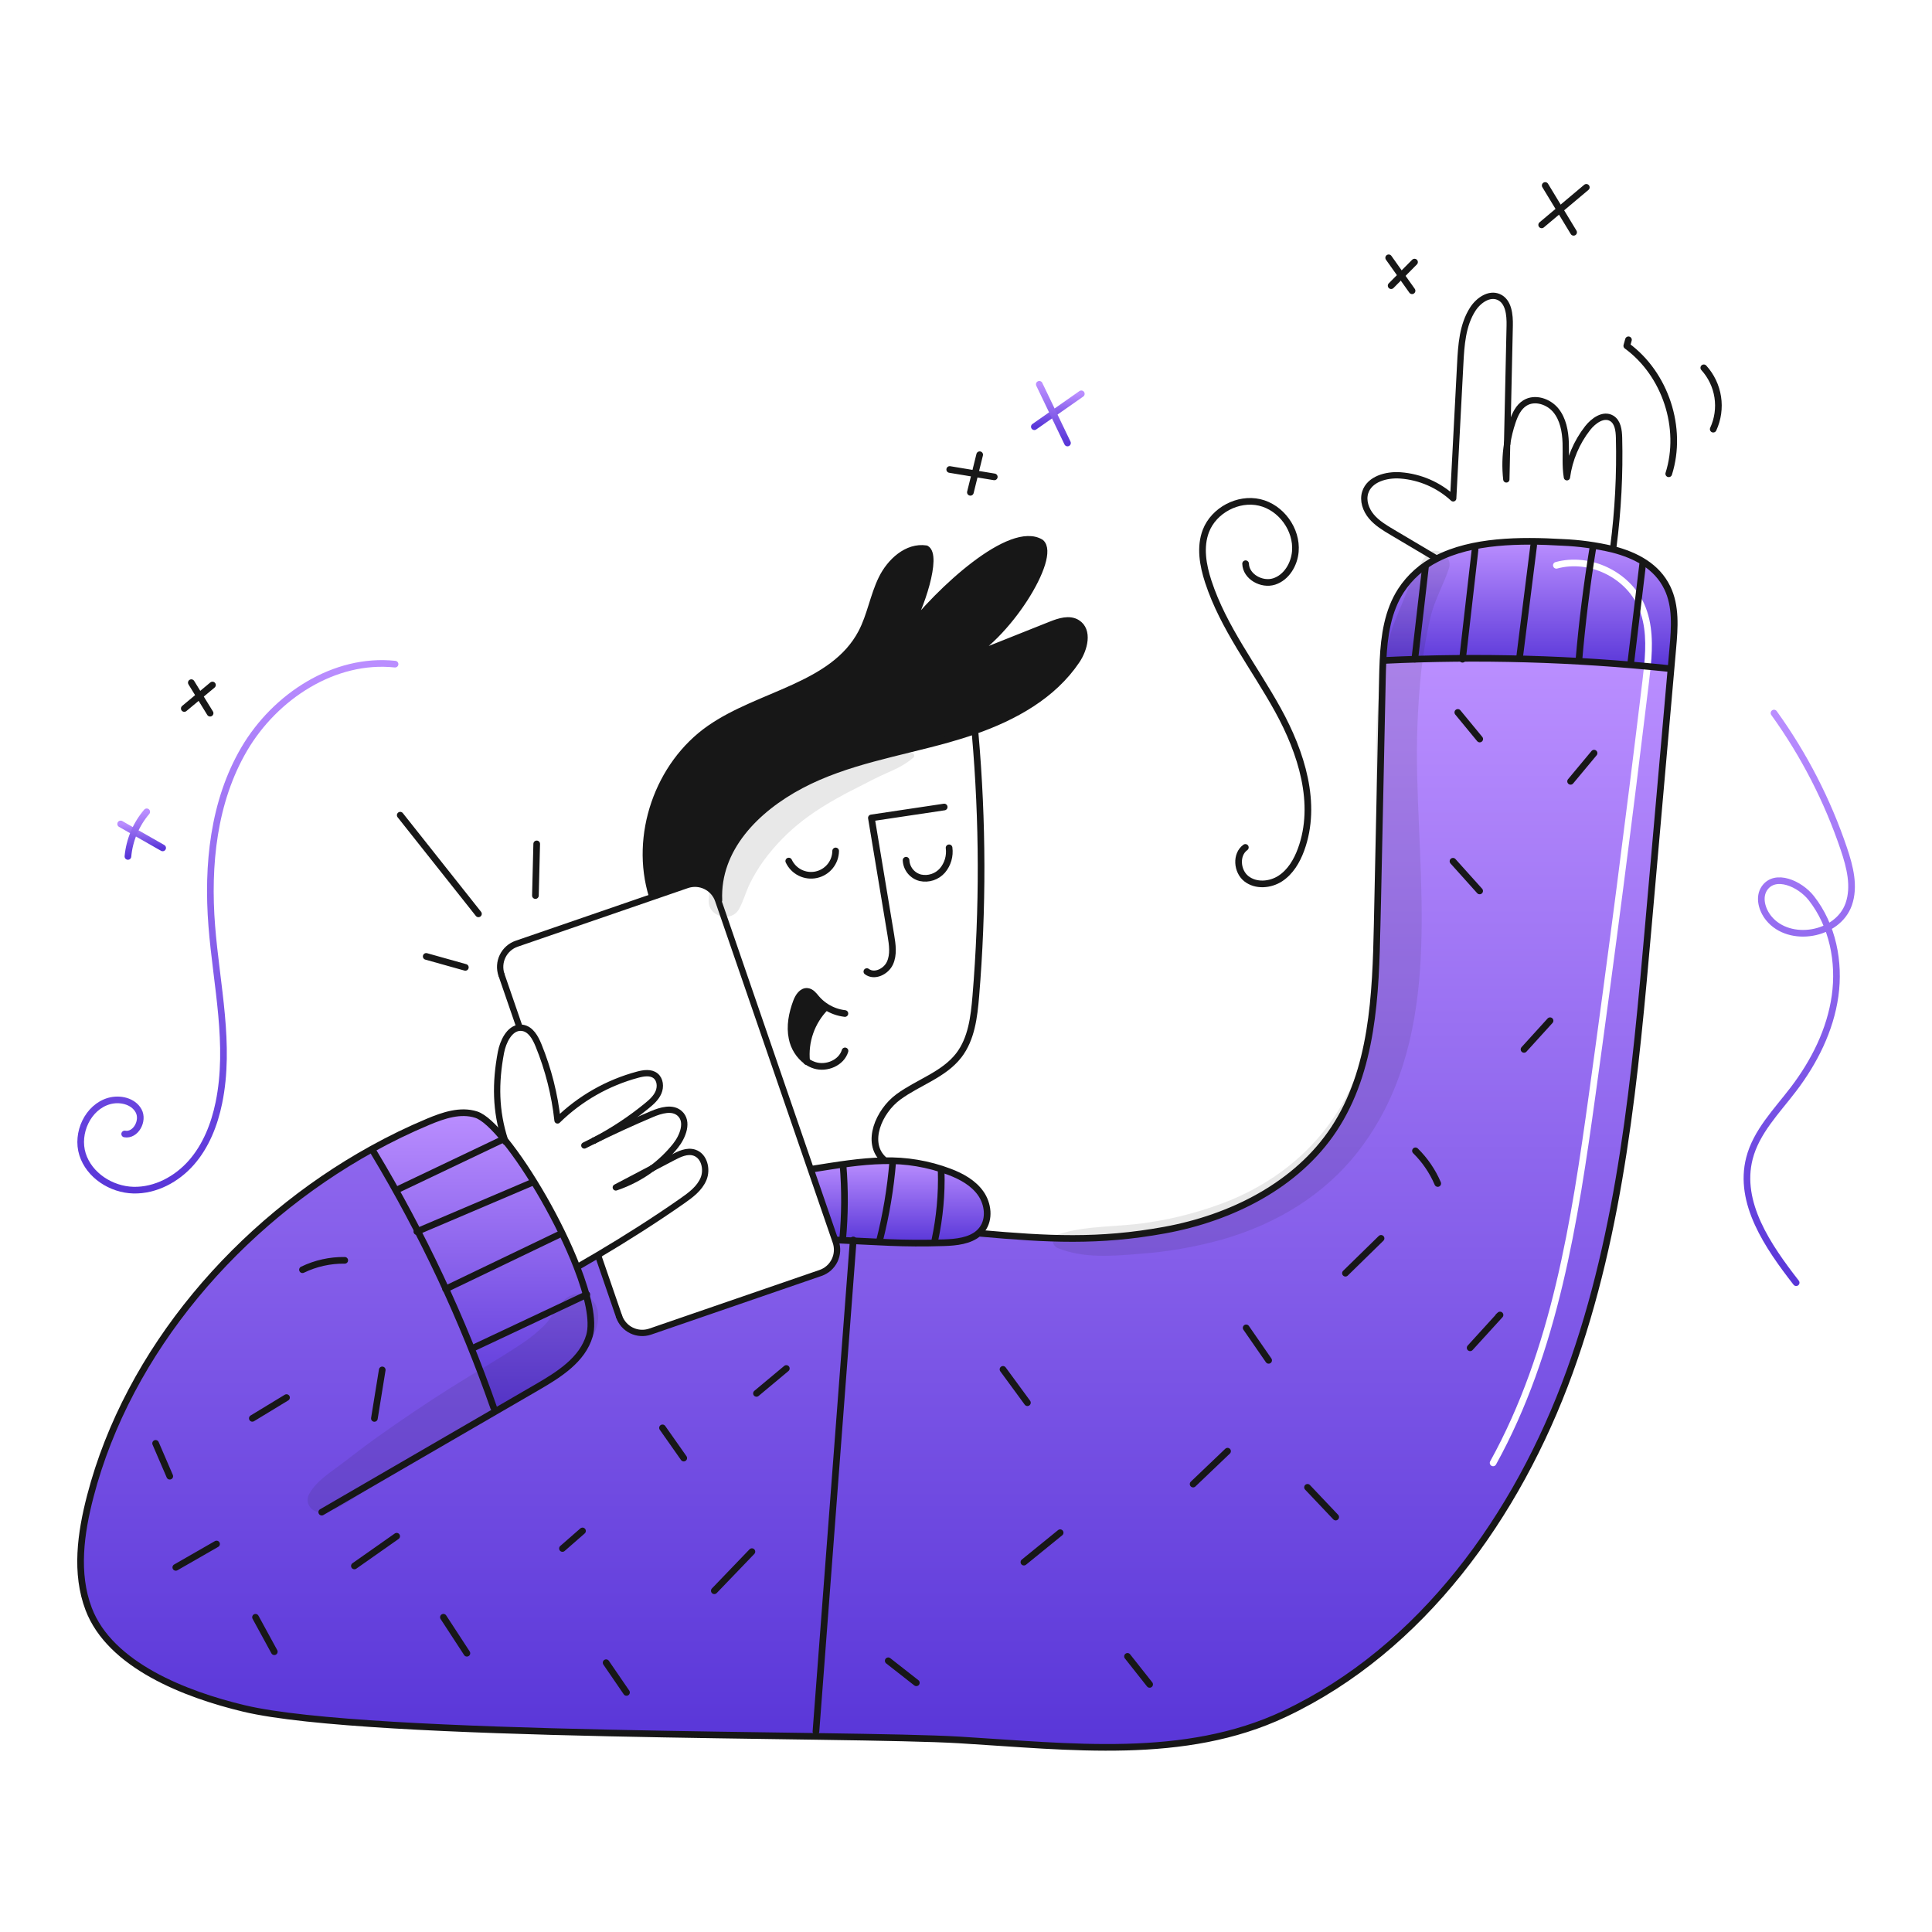 <svg width="960" height="960" viewBox="0 0 960 960" fill="none" xmlns="http://www.w3.org/2000/svg">
<g clip-path="url(#clip0_46_125)">
<g clip-path="url(#clip1_46_125)">
<path fill-rule="evenodd" clip-rule="evenodd" d="M831.217 321.969C832.11 311.861 832.892 301.186 828.462 292.061C823.327 281.481 813.012 275.927 801.324 272.93C793.091 270.992 784.693 269.844 776.242 269.503C755.337 268.302 731.5 268.489 713.791 277.68C706.603 281.298 700.501 286.754 696.104 293.494C689.547 303.665 687.811 315.909 687.211 328.152L687.795 328.174C730.858 326.105 774.009 327.04 816.932 330.968C817.922 320.718 818.016 310.589 814.047 301.584L815.56 300.917L814.047 301.584C807.533 286.804 789.36 278.185 773.793 282.493C772.913 282.737 772.002 282.221 771.759 281.341C771.515 280.461 772.031 279.551 772.911 279.307C790.06 274.561 809.897 283.969 817.073 300.251C821.375 310.011 821.235 320.866 820.227 331.276C823.117 331.551 826.007 331.839 828.895 332.141L830.317 332.262C830.52 329.898 830.728 327.53 830.936 325.164C831.03 324.098 831.124 323.033 831.217 321.969Z" fill="url(#paint0_linear_46_125)"></path>
<path fill-rule="evenodd" clip-rule="evenodd" d="M816.932 330.972C774.007 327.044 730.856 326.109 687.792 328.178L687.208 328.156C687.042 331.407 686.965 334.658 686.899 337.876C686.04 378.359 685.18 418.84 684.32 459.317C683.571 494.471 682.193 531.752 662.787 561.087C644.295 589.028 611.764 605.2 578.803 611.228C545.842 617.256 520.507 615.768 487.127 612.837L486.334 612.705C481.922 616.612 475.116 617.305 469.022 617.505C453.144 618.028 442.427 617.478 428.973 616.788C424.838 616.576 420.445 616.351 415.564 616.139L415.013 616.326L415.266 617.053C415.787 618.564 416.005 620.163 415.908 621.758C415.81 623.354 415.4 624.914 414.699 626.351C413.999 627.788 413.022 629.072 411.825 630.132C410.628 631.191 409.234 632.004 407.723 632.524L323.1 661.661C320.046 662.713 316.699 662.509 313.795 661.093C310.892 659.677 308.669 657.166 307.617 654.112L297.434 624.523L296.96 623.723C293.853 625.568 290.778 627.36 287.736 629.101L286.656 629.52C292.166 643.725 295.042 656.398 292.893 663.748C289.422 675.66 277.796 682.978 267.062 689.204C260.153 693.209 253.243 697.216 246.333 701.227L245.308 699.453C229.862 655.294 209.933 612.832 185.833 572.734L184.852 570.934C118.578 607.543 63.709 671.062 44.887 743.409C40.093 761.812 37.305 781.737 44.06 799.501C54.71 827.492 92.184 841.994 121.31 848.937C165.061 859.375 295.646 861.242 388.528 862.569C427.899 863.132 460.496 863.598 476.833 864.579C482.958 864.947 489.106 865.363 495.266 865.781C544.304 869.103 594.07 872.475 638.243 851.641C706.615 819.385 754.034 752.978 779.843 681.921C805.652 610.864 812.495 534.55 819.129 459.25C822.852 416.922 826.581 374.594 830.314 332.266L828.892 332.145C826.005 331.843 823.116 331.555 820.227 331.28C819.985 333.774 819.693 336.243 819.401 338.666C811.149 407.203 802.287 475.665 792.813 544.049C784.095 606.986 774.314 671.768 743.362 727.705C742.92 728.504 741.914 728.793 741.116 728.351C740.317 727.909 740.028 726.904 740.47 726.105C771.08 670.785 780.809 606.61 789.539 543.595C799.009 475.23 807.869 406.789 816.119 338.27L816.119 338.27C816.412 335.84 816.697 333.403 816.932 330.972Z" fill="url(#paint1_linear_46_125)"></path>
<path d="M487.315 592.985C490.974 598.185 491.877 605.735 488.064 610.826C487.551 611.506 486.971 612.134 486.334 612.699C481.926 616.611 475.116 617.305 469.022 617.504C448.26 618.187 436.322 617.041 415.564 616.138L415.013 616.325L402.88 581.083L403.31 580.94C416.071 578.923 427.61 576.973 438.993 576.774C450.199 576.445 461.361 578.321 471.844 582.295C477.794 584.554 483.656 587.783 487.315 592.985Z" fill="url(#paint2_linear_46_125)"></path>
<path d="M410.406 500.229L410.142 500.648C406.729 504.144 404.124 508.345 402.512 512.957C400.899 517.568 400.317 522.477 400.808 527.338C397.067 524.555 394.491 520.483 393.579 515.91C392.312 509.893 393.557 503.59 395.717 497.81C396.665 495.264 398.517 492.322 401.227 492.631C403.144 492.851 404.427 494.615 405.668 496.091C407.035 497.696 408.632 499.09 410.406 500.229V500.229Z" fill="#171717"></path>
<path d="M398.087 390.128C375.518 402.041 356.087 421.833 357.214 447.333L356.872 447.454L356.839 447.344C355.788 444.291 353.567 441.781 350.666 440.365C347.764 438.95 344.419 438.745 341.367 439.795L324.22 445.7L324.088 445.3C314.788 415.3 326.931 379.951 352.696 361.989C377.513 344.689 413.978 341.095 428.073 314.327C432.503 305.897 433.958 296.188 438.112 287.627C442.266 279.066 450.763 271.251 460.174 272.662C466.125 276.001 457.86 302.196 450.174 314.648C466.869 292.939 502.288 260.448 517.165 269.576C525.43 276.585 500.348 317.557 478.044 328.026C492.756 322.163 507.464 316.301 522.168 310.438C526.389 308.752 531.392 307.132 535.238 309.545C541.138 313.259 538.838 322.416 534.951 328.191C523.226 345.625 504.128 356.204 484.027 363.246C479.718 364.756 475.354 366.1 471.012 367.323C446.432 374.226 420.667 378.215 398.087 390.128Z" fill="#171717"></path>
<path d="M250.924 566.625C263.211 581.767 278.099 607.476 286.651 629.516C292.161 643.721 295.037 656.394 292.888 663.744C289.417 675.657 277.788 682.974 267.057 689.2C260.147 693.211 253.237 697.218 246.328 701.223L245.303 699.449C229.856 655.289 209.927 612.828 185.828 572.73L184.847 570.93C193.909 565.907 203.239 561.382 212.794 557.375C220.376 554.201 228.828 551.336 236.641 553.86C240.3 555.043 245.348 559.748 250.924 566.625Z" fill="url(#paint3_linear_46_125)"></path>
<path d="M430.738 482.773C434.463 485.594 440.259 482.817 442.21 478.563C444.161 474.309 443.433 469.383 442.673 464.763L432.986 406.412C445.042 404.616 457.102 402.812 469.165 401.001" stroke="#171717" stroke-width="3.306" stroke-linecap="round" stroke-linejoin="round"></path>
<path d="M391.925 427.85C393.093 430.365 395.082 432.408 397.564 433.644C400.047 434.879 402.876 435.234 405.586 434.65C408.297 434.065 410.729 432.576 412.482 430.428C414.235 428.279 415.205 425.598 415.233 422.825" stroke="#171717" stroke-width="3.306" stroke-linecap="round" stroke-linejoin="round"></path>
<path d="M450.221 427.453C450.313 429.478 451.055 431.42 452.337 432.99C453.62 434.56 455.374 435.675 457.34 436.17C459.32 436.597 461.379 436.487 463.303 435.852C465.227 435.216 466.946 434.078 468.283 432.555C469.593 431.01 470.564 429.207 471.133 427.263C471.703 425.319 471.858 423.278 471.589 421.27" stroke="#171717" stroke-width="3.306" stroke-linecap="round" stroke-linejoin="round"></path>
<path d="M419.828 503.612C416.469 503.224 413.245 502.066 410.406 500.229C408.632 499.091 407.035 497.698 405.667 496.096C404.422 494.619 403.143 492.856 401.226 492.636C398.515 492.327 396.664 495.27 395.716 497.815C393.556 503.59 392.311 509.893 393.578 515.915C394.49 520.488 397.066 524.56 400.807 527.343C402.052 528.243 403.438 528.932 404.907 529.382C410.792 531.167 418.107 528.082 419.883 522.182" stroke="#171717" stroke-width="3.306" stroke-linecap="round" stroke-linejoin="round"></path>
<path d="M400.819 527.5C400.81 527.446 400.806 527.39 400.808 527.335C400.317 522.474 400.898 517.565 402.511 512.954C404.124 508.342 406.729 504.14 410.142 500.645" stroke="#171717" stroke-width="3.306" stroke-linecap="round" stroke-linejoin="round"></path>
<path d="M438.982 576.08C430.001 567.815 436.613 552.211 446.454 545.004C456.295 537.797 468.99 534.039 476.44 524.363C482.732 516.175 484.011 505.32 484.87 495.028C488.47 451.686 488.366 408.117 484.561 364.793" stroke="#171717" stroke-width="3.306" stroke-linecap="round" stroke-linejoin="round"></path>
<path d="M357.212 447.333C356.088 421.833 375.512 402.041 398.085 390.128C420.658 378.215 446.43 374.228 471.016 367.328C475.358 366.105 479.722 364.76 484.031 363.251C504.131 356.209 523.231 345.63 534.955 328.196C538.845 322.422 541.137 313.264 535.242 309.55C531.396 307.137 526.393 308.757 522.172 310.443C507.46 316.306 492.752 322.168 478.048 328.031C500.353 317.562 525.434 276.589 517.169 269.581C502.292 260.456 466.874 292.943 450.178 314.653C457.859 302.2 466.124 276.006 460.178 272.667C450.767 271.256 442.278 279.067 438.116 287.632C433.954 296.197 432.507 305.903 428.077 314.332C413.977 341.1 377.517 344.692 352.7 361.994C326.935 379.957 314.791 415.309 324.092 445.305" stroke="#171717" stroke-width="3.306" stroke-linecap="round" stroke-linejoin="round"></path>
<path d="M403.31 580.94C416.071 578.923 427.61 576.973 438.993 576.774C450.199 576.445 461.36 578.321 471.844 582.295C477.795 584.554 483.657 587.783 487.316 592.984C490.975 598.185 491.878 605.734 488.065 610.825C487.552 611.505 486.972 612.133 486.335 612.698C481.927 616.61 475.117 617.304 469.023 617.503C448.261 618.186 436.323 617.04 415.565 616.137" stroke="#171717" stroke-width="3.306" stroke-linecap="round" stroke-linejoin="round"></path>
<path d="M487.128 612.832C520.508 615.763 545.843 617.251 578.804 611.223C611.765 605.195 644.296 589.023 662.788 561.082C682.194 531.747 683.572 494.466 684.321 459.312C685.181 418.835 686.041 378.354 686.9 337.871C686.966 334.653 687.043 331.402 687.209 328.151C687.809 315.908 689.545 303.664 696.102 293.493C700.499 286.753 706.601 281.297 713.789 277.679C731.498 268.488 755.335 268.301 776.24 269.502C784.691 269.843 793.09 270.99 801.322 272.929C813.014 275.929 823.329 281.481 828.464 292.06C832.894 301.185 832.112 311.86 831.219 321.968C830.919 325.395 830.613 328.833 830.319 332.261C826.586 374.589 822.857 416.917 819.134 459.245C812.5 534.545 805.657 610.859 779.848 681.916C754.039 752.973 706.62 819.38 638.248 851.636C588.526 875.087 531.717 867.869 476.838 864.574C421.959 861.279 183.606 863.8 121.31 848.937C92.184 841.994 54.71 827.492 44.06 799.501C37.305 781.737 40.093 761.812 44.887 743.409C63.709 671.062 118.578 607.543 184.852 570.934C193.915 565.911 203.245 561.386 212.8 557.379C220.382 554.205 228.834 551.34 236.647 553.864C240.306 555.043 245.353 559.749 250.929 566.625C263.216 581.767 278.104 607.476 286.656 629.516C292.166 643.721 295.042 656.394 292.893 663.744C289.422 675.657 277.793 682.974 267.062 689.2C260.152 693.211 253.242 697.218 246.333 701.223C217.516 717.94 188.695 734.658 159.87 751.375" stroke="#171717" stroke-width="3.306" stroke-linecap="round" stroke-linejoin="round"></path>
<path d="M249.183 484.4C248.136 481.347 248.343 478.004 249.759 475.103C251.174 472.203 253.682 469.982 256.732 468.928L324.219 445.698L341.366 439.791C342.878 439.271 344.477 439.053 346.073 439.151C347.668 439.249 349.229 439.66 350.666 440.361C352.102 441.062 353.387 442.039 354.446 443.237C355.505 444.434 356.318 445.828 356.838 447.34L356.871 447.45L402.88 581.083L415.013 616.325L415.266 617.052C415.787 618.564 416.005 620.163 415.907 621.759C415.81 623.355 415.399 624.915 414.698 626.352C413.997 627.789 413.019 629.074 411.822 630.133C410.624 631.192 409.229 632.004 407.717 632.524L323.094 661.661C320.04 662.713 316.693 662.509 313.79 661.093C310.886 659.677 308.664 657.166 307.611 654.112" stroke="#171717" stroke-width="3.133" stroke-linecap="round" stroke-linejoin="round"></path>
<path d="M258.055 510.147L249.184 484.404" stroke="#171717" stroke-width="3.133" stroke-linecap="round" stroke-linejoin="round"></path>
<path d="M307.611 654.113L297.429 624.524" stroke="#171717" stroke-width="3.133" stroke-linecap="round" stroke-linejoin="round"></path>
<path d="M324.053 580.532C327.481 578.725 330.904 576.925 334.324 575.132C337.652 573.38 341.443 571.584 345.013 572.741C349.939 574.328 351.57 580.995 349.586 585.778C347.602 590.561 343.186 593.823 338.941 596.787C325.761 606.011 311.159 615.312 296.955 623.72C293.847 625.56 290.773 627.353 287.731 629.098" stroke="#171717" stroke-width="3.133" stroke-linecap="round" stroke-linejoin="round"></path>
<path d="M324.053 580.532C318.58 584.643 312.482 587.846 305.991 590.02C312.008 586.858 318.029 583.695 324.053 580.532Z" stroke="#171717" stroke-width="3.133" stroke-linecap="round" stroke-linejoin="round"></path>
<path d="M295.06 566.823C304.558 562.128 314.194 557.713 323.966 553.577C328.44 551.693 334.104 550.018 337.73 553.257C342.215 557.246 339.361 564.685 335.614 569.368C332.247 573.562 328.363 577.313 324.054 580.531" stroke="#171717" stroke-width="3.133" stroke-linecap="round" stroke-linejoin="round"></path>
<path d="M295.06 566.823C293.506 567.638 291.937 568.421 290.354 569.17C291.918 568.377 293.487 567.594 295.06 566.823Z" stroke="#171717" stroke-width="3.133" stroke-linecap="round" stroke-linejoin="round"></path>
<path d="M251.168 567.385C251.08 567.132 251.003 566.878 250.926 566.625C246.198 551.99 246.055 538.116 248.92 522.925C249.934 517.558 253.086 511.112 258.111 510.682C258.64 510.639 259.173 510.661 259.698 510.748C263.72 511.398 266.024 515.586 267.566 519.355C272.452 531.312 275.638 543.894 277.032 556.735C288.145 545.838 301.888 537.999 316.925 533.979C319.867 533.197 323.317 532.657 325.708 534.541C328.077 536.403 328.386 540.041 327.185 542.817C325.984 545.593 323.637 547.655 321.3 549.561C313.169 556.202 304.376 561.988 295.061 566.829" stroke="#171717" stroke-width="3.133" stroke-linecap="round" stroke-linejoin="round"></path>
<path d="M748.875 220.662C749.449 216.898 750.352 213.193 751.575 209.587C752.798 205.961 754.517 202.226 757.775 200.231C762.657 197.231 769.445 199.46 773.075 203.879C776.705 208.298 777.781 214.293 777.99 220.012C778.199 225.731 777.648 231.506 778.596 237.148C779.808 228.229 783.368 219.792 788.911 212.7C791.811 209.008 796.757 205.482 800.802 207.851C803.91 209.68 804.402 213.901 804.494 217.505C804.947 235.572 804.008 253.647 801.684 271.569" stroke="#171717" stroke-width="3.133" stroke-linecap="round" stroke-linejoin="round"></path>
<path d="M748.875 220.662C748.742 226.514 748.613 232.366 748.489 238.217C747.841 232.374 747.971 226.471 748.875 220.662V220.662Z" stroke="#171717" stroke-width="3.133" stroke-linecap="round" stroke-linejoin="round"></path>
<path d="M713.677 277.459C706.371 273.117 699.057 268.779 691.736 264.444C688.022 262.244 684.242 259.97 681.454 256.664C678.666 253.358 677.054 248.764 678.379 244.652C680.506 238.007 688.879 235.726 695.846 236.222C705.63 236.95 714.879 240.97 722.085 247.628C723.253 225.39 724.417 203.148 725.578 180.902C726.063 171.48 726.702 161.584 731.793 153.649C734.581 149.285 739.937 145.505 744.675 147.566C749.656 149.737 750.284 156.415 750.163 161.837C749.733 181.453 749.303 201.061 748.874 220.662" stroke="#171717" stroke-width="3.133" stroke-linecap="round" stroke-linejoin="round"></path>
<path d="M245.3 699.449C229.855 655.29 209.928 612.828 185.829 572.73" stroke="#171717" stroke-width="3.306" stroke-linecap="round" stroke-linejoin="round"></path>
<path d="M687.791 328.173C734.857 325.912 782.027 327.238 828.891 332.14" stroke="#171717" stroke-width="3.306" stroke-linecap="round" stroke-linejoin="round"></path>
<path d="M266.045 445C266.258 436.442 266.471 427.884 266.685 419.326" stroke="#171717" stroke-width="3.306" stroke-linecap="round" stroke-linejoin="round"></path>
<path d="M237.737 454.089L198.869 405.062" stroke="#171717" stroke-width="3.306" stroke-linecap="round" stroke-linejoin="round"></path>
<path d="M231.228 480.682L211.781 475.235" stroke="#171717" stroke-width="3.306" stroke-linecap="round" stroke-linejoin="round"></path>
<path d="M196.3 330.01C166.18 326.799 136.718 346.038 121.374 372.155C106.03 398.272 102.861 429.943 105.235 460.141C107.543 489.496 114.699 519.186 108.749 548.024C106.527 558.793 102.365 569.388 95.123 577.662C87.881 585.936 77.27 591.653 66.278 591.374C55.286 591.095 44.325 584.048 41.009 573.564C37.693 563.08 43.627 550.098 54.209 547.098C59.567 545.579 66.218 547.09 68.877 551.984C71.536 556.878 67.436 564.44 61.952 563.469" stroke="url(#paint4_linear_46_125)" stroke-width="3.306" stroke-linecap="round" stroke-linejoin="round"></path>
<path d="M618.933 280.106C619.111 286.55 626.948 290.895 633.091 288.942C639.234 286.989 643.091 280.49 643.643 274.068C644.587 263.139 636.591 252.132 625.906 249.652C615.221 247.172 603.193 253.53 599.226 263.752C596.116 271.769 597.713 280.833 600.385 289.006C607.911 312.02 623.256 331.506 634.955 352.706C646.654 373.906 654.819 399.413 646.486 422.147C644.419 427.785 641.203 433.258 636.168 436.532C631.133 439.806 624.01 440.348 619.299 436.625C614.588 432.902 613.939 424.591 618.808 421.076" stroke="#171717" stroke-width="3.306" stroke-linecap="round" stroke-linejoin="round"></path>
<path d="M881.491 354.319C896.386 374.977 908.097 397.753 916.233 421.886C919.222 430.761 921.711 440.51 918.604 449.345C913.184 464.757 889.18 468.937 878.869 456.264C875.458 452.072 873.696 445.749 876.783 441.313C882.075 433.707 894.352 439.03 900.066 446.325C910.62 459.801 914.219 477.945 911.836 494.895C909.453 511.845 901.5 527.658 891.124 541.27C882.844 552.128 872.692 562.321 869.292 575.546C863.604 597.671 878.473 619.331 892.504 637.359" stroke="url(#paint5_linear_46_125)" stroke-width="3.306" stroke-linecap="round" stroke-linejoin="round"></path>
<path d="M829.191 235.422C836.353 212.707 827.556 185.888 808.332 171.827C808.611 170.833 808.89 169.839 809.17 168.846" stroke="#171717" stroke-width="3.306" stroke-linecap="round" stroke-linejoin="round"></path>
<path d="M851.294 213.252C853.593 208.271 854.374 202.723 853.54 197.301C852.707 191.879 850.296 186.822 846.607 182.761" stroke="#171717" stroke-width="3.306" stroke-linecap="round" stroke-linejoin="round"></path>
<path d="M766.048 111.743L788.233 93.091" stroke="#171717" stroke-width="3.306" stroke-linecap="round" stroke-linejoin="round"></path>
<path d="M781.914 115.433L767.8 92.166" stroke="#171717" stroke-width="3.306" stroke-linecap="round" stroke-linejoin="round"></path>
<path d="M691.247 141.946L702.871 130.234" stroke="#171717" stroke-width="3.306" stroke-linecap="round" stroke-linejoin="round"></path>
<path d="M701.644 144.476L690.027 128.1" stroke="#171717" stroke-width="3.306" stroke-linecap="round" stroke-linejoin="round"></path>
<path d="M513.96 212.027L537.3 195.691" stroke="url(#paint6_linear_46_125)" stroke-width="3.306" stroke-linecap="round" stroke-linejoin="round"></path>
<path d="M530.431 220.13C525.76 210.408 521.089 200.686 516.419 190.964" stroke="url(#paint7_linear_46_125)" stroke-width="3.306" stroke-linecap="round" stroke-linejoin="round"></path>
<path d="M482.182 244.63C483.72 238.403 485.258 232.175 486.797 225.948" stroke="#171717" stroke-width="3.306" stroke-linecap="round" stroke-linejoin="round"></path>
<path d="M471.912 233.286L494.053 236.959" stroke="#171717" stroke-width="3.306" stroke-linecap="round" stroke-linejoin="round"></path>
<path d="M104.4 354.38L95.065 339.211" stroke="#171717" stroke-width="3.306" stroke-linecap="round" stroke-linejoin="round"></path>
<path d="M91.569 352.046L105.569 340.378" stroke="#171717" stroke-width="3.306" stroke-linecap="round" stroke-linejoin="round"></path>
<path d="M80.823 421.318L59.952 409.418" stroke="url(#paint8_linear_46_125)" stroke-width="3.306" stroke-linecap="round" stroke-linejoin="round"></path>
<path d="M63.565 425.556C64.325 417.382 67.584 409.641 72.9 403.386" stroke="url(#paint9_linear_46_125)" stroke-width="3.306" stroke-linecap="round" stroke-linejoin="round"></path>
<path d="M196.869 591.418L249.329 566.426" stroke="#171717" stroke-width="3.306" stroke-linecap="round" stroke-linejoin="round"></path>
<path d="M207.135 611.977L263.9 587.808" stroke="#171717" stroke-width="3.306" stroke-linecap="round" stroke-linejoin="round"></path>
<path d="M221.425 640.537L277.408 613.649" stroke="#171717" stroke-width="3.306" stroke-linecap="round" stroke-linejoin="round"></path>
<path d="M234.625 670.042L291.6 643.226" stroke="#171717" stroke-width="3.306" stroke-linecap="round" stroke-linejoin="round"></path>
<path d="M810.291 329.6L816.231 280.362" stroke="#171717" stroke-width="3.306" stroke-linecap="round" stroke-linejoin="round"></path>
<path d="M784.545 328.062C786.136 309.495 788.43 291.006 791.428 272.597" stroke="#171717" stroke-width="3.306" stroke-linecap="round" stroke-linejoin="round"></path>
<path d="M755.025 327.031C757.377 308.353 759.73 289.675 762.082 270.998" stroke="#171717" stroke-width="3.306" stroke-linecap="round" stroke-linejoin="round"></path>
<path d="M726.71 327.572L732.944 273.121" stroke="#171717" stroke-width="3.306" stroke-linecap="round" stroke-linejoin="round"></path>
<path d="M703.008 327.53L708.339 281.392" stroke="#171717" stroke-width="3.306" stroke-linecap="round" stroke-linejoin="round"></path>
<path d="M423.972 616.127L405.438 860.393" stroke="#171717" stroke-width="3.306" stroke-linecap="round" stroke-linejoin="round"></path>
<path d="M464.546 616.134C466.944 604.891 467.993 593.402 467.669 581.911" stroke="#171717" stroke-width="3.306" stroke-linecap="round" stroke-linejoin="round"></path>
<path d="M436.955 616.818C440.279 603.838 442.501 590.601 443.596 577.247" stroke="#171717" stroke-width="3.306" stroke-linecap="round" stroke-linejoin="round"></path>
<path d="M418.687 616.14C419.86 603.718 419.929 591.216 418.892 578.782" stroke="#171717" stroke-width="3.306" stroke-linecap="round" stroke-linejoin="round"></path>
<path d="M780.419 388.245L792.078 374.235" stroke="#171717" stroke-width="3.306" stroke-linecap="round" stroke-linejoin="round"></path>
<path d="M735.23 442.705L721.978 427.95" stroke="#171717" stroke-width="3.306" stroke-linecap="round" stroke-linejoin="round"></path>
<path d="M757.272 521.438L770.219 507.184" stroke="#171717" stroke-width="3.306" stroke-linecap="round" stroke-linejoin="round"></path>
<path d="M714.411 588.072C711.811 581.991 708.05 576.476 703.338 571.836" stroke="#171717" stroke-width="3.306" stroke-linecap="round" stroke-linejoin="round"></path>
<path d="M730.5 669.718L745.354 653.407L744.524 654.168" stroke="#171717" stroke-width="3.306" stroke-linecap="round" stroke-linejoin="round"></path>
<path d="M630.378 675.95L619.208 659.808" stroke="#171717" stroke-width="3.306" stroke-linecap="round" stroke-linejoin="round"></path>
<path d="M663.7 753.825L649.7 739.045" stroke="#171717" stroke-width="3.306" stroke-linecap="round" stroke-linejoin="round"></path>
<path d="M592.853 737.422L609.967 721.087" stroke="#171717" stroke-width="3.306" stroke-linecap="round" stroke-linejoin="round"></path>
<path d="M510.52 696.994L498.379 680.435" stroke="#171717" stroke-width="3.306" stroke-linecap="round" stroke-linejoin="round"></path>
<path d="M508.774 776.222L526.783 761.587" stroke="#171717" stroke-width="3.306" stroke-linecap="round" stroke-linejoin="round"></path>
<path d="M571.249 836.967L560.249 823.048" stroke="#171717" stroke-width="3.306" stroke-linecap="round" stroke-linejoin="round"></path>
<path d="M668.541 632.648L686.241 615.335" stroke="#171717" stroke-width="3.306" stroke-linecap="round" stroke-linejoin="round"></path>
<path d="M455.317 836.17L441.352 825.233" stroke="#171717" stroke-width="3.306" stroke-linecap="round" stroke-linejoin="round"></path>
<path d="M354.939 790.438L373.615 771" stroke="#171717" stroke-width="3.306" stroke-linecap="round" stroke-linejoin="round"></path>
<path d="M339.747 724.514C336.229 719.509 332.711 714.503 329.192 709.498" stroke="#171717" stroke-width="3.306" stroke-linecap="round" stroke-linejoin="round"></path>
<path d="M279.475 769.434L289.446 760.716" stroke="#171717" stroke-width="3.306" stroke-linecap="round" stroke-linejoin="round"></path>
<path d="M375.886 692.371L390.718 679.988" stroke="#171717" stroke-width="3.306" stroke-linecap="round" stroke-linejoin="round"></path>
<path d="M311.3 840.963L301.177 826.191" stroke="#171717" stroke-width="3.306" stroke-linecap="round" stroke-linejoin="round"></path>
<path d="M232 821.484L220.328 803.6" stroke="#171717" stroke-width="3.306" stroke-linecap="round" stroke-linejoin="round"></path>
<path d="M176.092 778.112L197.102 763.343" stroke="#171717" stroke-width="3.306" stroke-linecap="round" stroke-linejoin="round"></path>
<path d="M136.3 820.722L126.965 803.609" stroke="#171717" stroke-width="3.306" stroke-linecap="round" stroke-linejoin="round"></path>
<path d="M87.352 778.821L107.606 767.2" stroke="#171717" stroke-width="3.306" stroke-linecap="round" stroke-linejoin="round"></path>
<path d="M84.357 733.522L77.321 717.2" stroke="#171717" stroke-width="3.306" stroke-linecap="round" stroke-linejoin="round"></path>
<path d="M125.377 704.768L142.365 694.449" stroke="#171717" stroke-width="3.306" stroke-linecap="round" stroke-linejoin="round"></path>
<path d="M186.031 704.809L189.931 680.697" stroke="#171717" stroke-width="3.306" stroke-linecap="round" stroke-linejoin="round"></path>
<path d="M150.3 630.918C156.841 627.747 164.032 626.149 171.3 626.251" stroke="#171717" stroke-width="3.306" stroke-linecap="round" stroke-linejoin="round"></path>
<path d="M735.269 367.215L724.379 353.991" stroke="#171717" stroke-width="3.306" stroke-linecap="round" stroke-linejoin="round"></path>
<g opacity="0.1">
<path d="M452.852 374.062C446.952 373.88 442.052 375.287 436.428 376.883C430.64 378.524 424.944 380.066 419.273 382.145C408.362 386.007 397.942 391.137 388.228 397.429C379.578 402.974 371.909 409.918 365.535 417.977C359.18 426.204 352.378 436.891 352.12 447.582C351.926 455.572 363.37 458.694 367.231 451.675C369.431 447.675 370.547 443.267 372.555 439.175C374.556 435.067 376.918 431.146 379.615 427.457C385.1 420.028 391.582 413.391 398.88 407.732C407.248 401.296 416.627 396.032 426.05 391.314C430.821 388.925 435.597 386.299 440.483 384.19C445.483 382.031 449.662 380.005 453.847 376.457C454.825 375.628 453.985 374.091 452.847 374.057L452.852 374.062Z" fill="#171717"></path>
</g>
<g opacity="0.1">
<path d="M160.859 751.474C168.17 750.256 174.793 744.869 181.022 741.118C187.575 737.172 194.167 733.298 200.68 729.285C213.716 721.254 226.792 713.282 239.908 705.368C251.508 698.346 263.85 692.079 274.796 684.039C284.214 677.122 298.552 665.639 297.158 652.458C296.268 644.037 287.317 639.865 280.684 645.634C276.578 649.206 274.462 654.405 270.716 658.314C267.038 662.018 262.963 665.305 258.564 668.114C247.295 675.624 235.457 682.314 223.999 689.532C211.552 697.376 199.39 705.614 187.399 714.14C181.65 718.227 176.066 722.554 170.471 726.848C164.622 731.338 157.41 735.614 153.726 742.19C150.836 747.351 155.583 752.35 160.86 751.47L160.859 751.474Z" fill="#171717"></path>
</g>
<g opacity="0.1">
<path d="M525.645 620.187C538.498 625.364 552.655 624.124 566.245 623.032C580.104 622.027 593.83 619.649 607.22 615.932C633.912 608.284 657.981 593.999 675.08 571.846C715.996 518.832 705.668 448.781 704.223 386.546C703.705 368.589 704.391 350.618 706.278 332.753C707.281 324.201 708.739 315.708 710.647 307.311C712.608 298.528 717.247 290.736 720.021 282.246C722.01 276.165 713.036 270.409 708.821 275.724C704.006 281.791 701.068 288.624 698.321 295.831C695.645 302.853 692.231 309.741 690.334 317.031C686.52 332.361 684.368 348.056 683.916 363.847C682.671 397.079 686.826 430.258 686.238 463.494C685.738 491.688 681.745 520.979 668.267 546.155C655.909 569.241 635.867 586.099 611.827 596.191C598.491 601.602 584.554 605.395 570.316 607.491C555.462 609.845 540.001 608.71 525.656 613.404C522.156 614.55 522.503 618.915 525.656 620.184L525.645 620.187Z" fill="#171717"></path>
</g>
</g>
</g>
<defs>
<linearGradient id="paint0_linear_46_125" x1="759.56" y1="268.981" x2="759.56" y2="332.262" gradientUnits="userSpaceOnUse">
<stop stop-color="#BA8EFF"></stop>
<stop offset="1" stop-color="#5936D8"></stop>
</linearGradient>
<linearGradient id="paint1_linear_46_125" x1="435.177" y1="327.109" x2="435.177" y2="868.26" gradientUnits="userSpaceOnUse">
<stop stop-color="#BA8EFF"></stop>
<stop offset="1" stop-color="#5936D8"></stop>
</linearGradient>
<linearGradient id="paint2_linear_46_125" x1="446.703" y1="576.737" x2="446.703" y2="617.712" gradientUnits="userSpaceOnUse">
<stop stop-color="#BA8EFF"></stop>
<stop offset="1" stop-color="#5936D8"></stop>
</linearGradient>
<linearGradient id="paint3_linear_46_125" x1="239.225" y1="552.894" x2="239.225" y2="701.223" gradientUnits="userSpaceOnUse">
<stop stop-color="#BA8EFF"></stop>
<stop offset="1" stop-color="#5936D8"></stop>
</linearGradient>
<linearGradient id="paint4_linear_46_125" x1="118.194" y1="329.66" x2="118.194" y2="591.384" gradientUnits="userSpaceOnUse">
<stop stop-color="#BA8EFF"></stop>
<stop offset="1" stop-color="#5936D8"></stop>
</linearGradient>
<linearGradient id="paint5_linear_46_125" x1="894.041" y1="354.319" x2="894.041" y2="637.359" gradientUnits="userSpaceOnUse">
<stop stop-color="#BA8EFF"></stop>
<stop offset="1" stop-color="#5936D8"></stop>
</linearGradient>
<linearGradient id="paint6_linear_46_125" x1="525.63" y1="195.691" x2="525.63" y2="212.027" gradientUnits="userSpaceOnUse">
<stop stop-color="#BA8EFF"></stop>
<stop offset="1" stop-color="#5936D8"></stop>
</linearGradient>
<linearGradient id="paint7_linear_46_125" x1="523.425" y1="190.964" x2="523.425" y2="220.13" gradientUnits="userSpaceOnUse">
<stop stop-color="#BA8EFF"></stop>
<stop offset="1" stop-color="#5936D8"></stop>
</linearGradient>
<linearGradient id="paint8_linear_46_125" x1="70.388" y1="409.418" x2="70.388" y2="421.318" gradientUnits="userSpaceOnUse">
<stop stop-color="#BA8EFF"></stop>
<stop offset="1" stop-color="#5936D8"></stop>
</linearGradient>
<linearGradient id="paint9_linear_46_125" x1="68.233" y1="403.386" x2="68.233" y2="425.556" gradientUnits="userSpaceOnUse">
<stop stop-color="#BA8EFF"></stop>
<stop offset="1" stop-color="#5936D8"></stop>
</linearGradient>
<clipPath id="clip0_46_125">
<rect width="960" height="960" fill="white"></rect>
</clipPath>
<clipPath id="clip1_46_125">
<rect width="884" height="780" fill="white" transform="translate(38 90)"></rect>
</clipPath>
</defs>
</svg>
